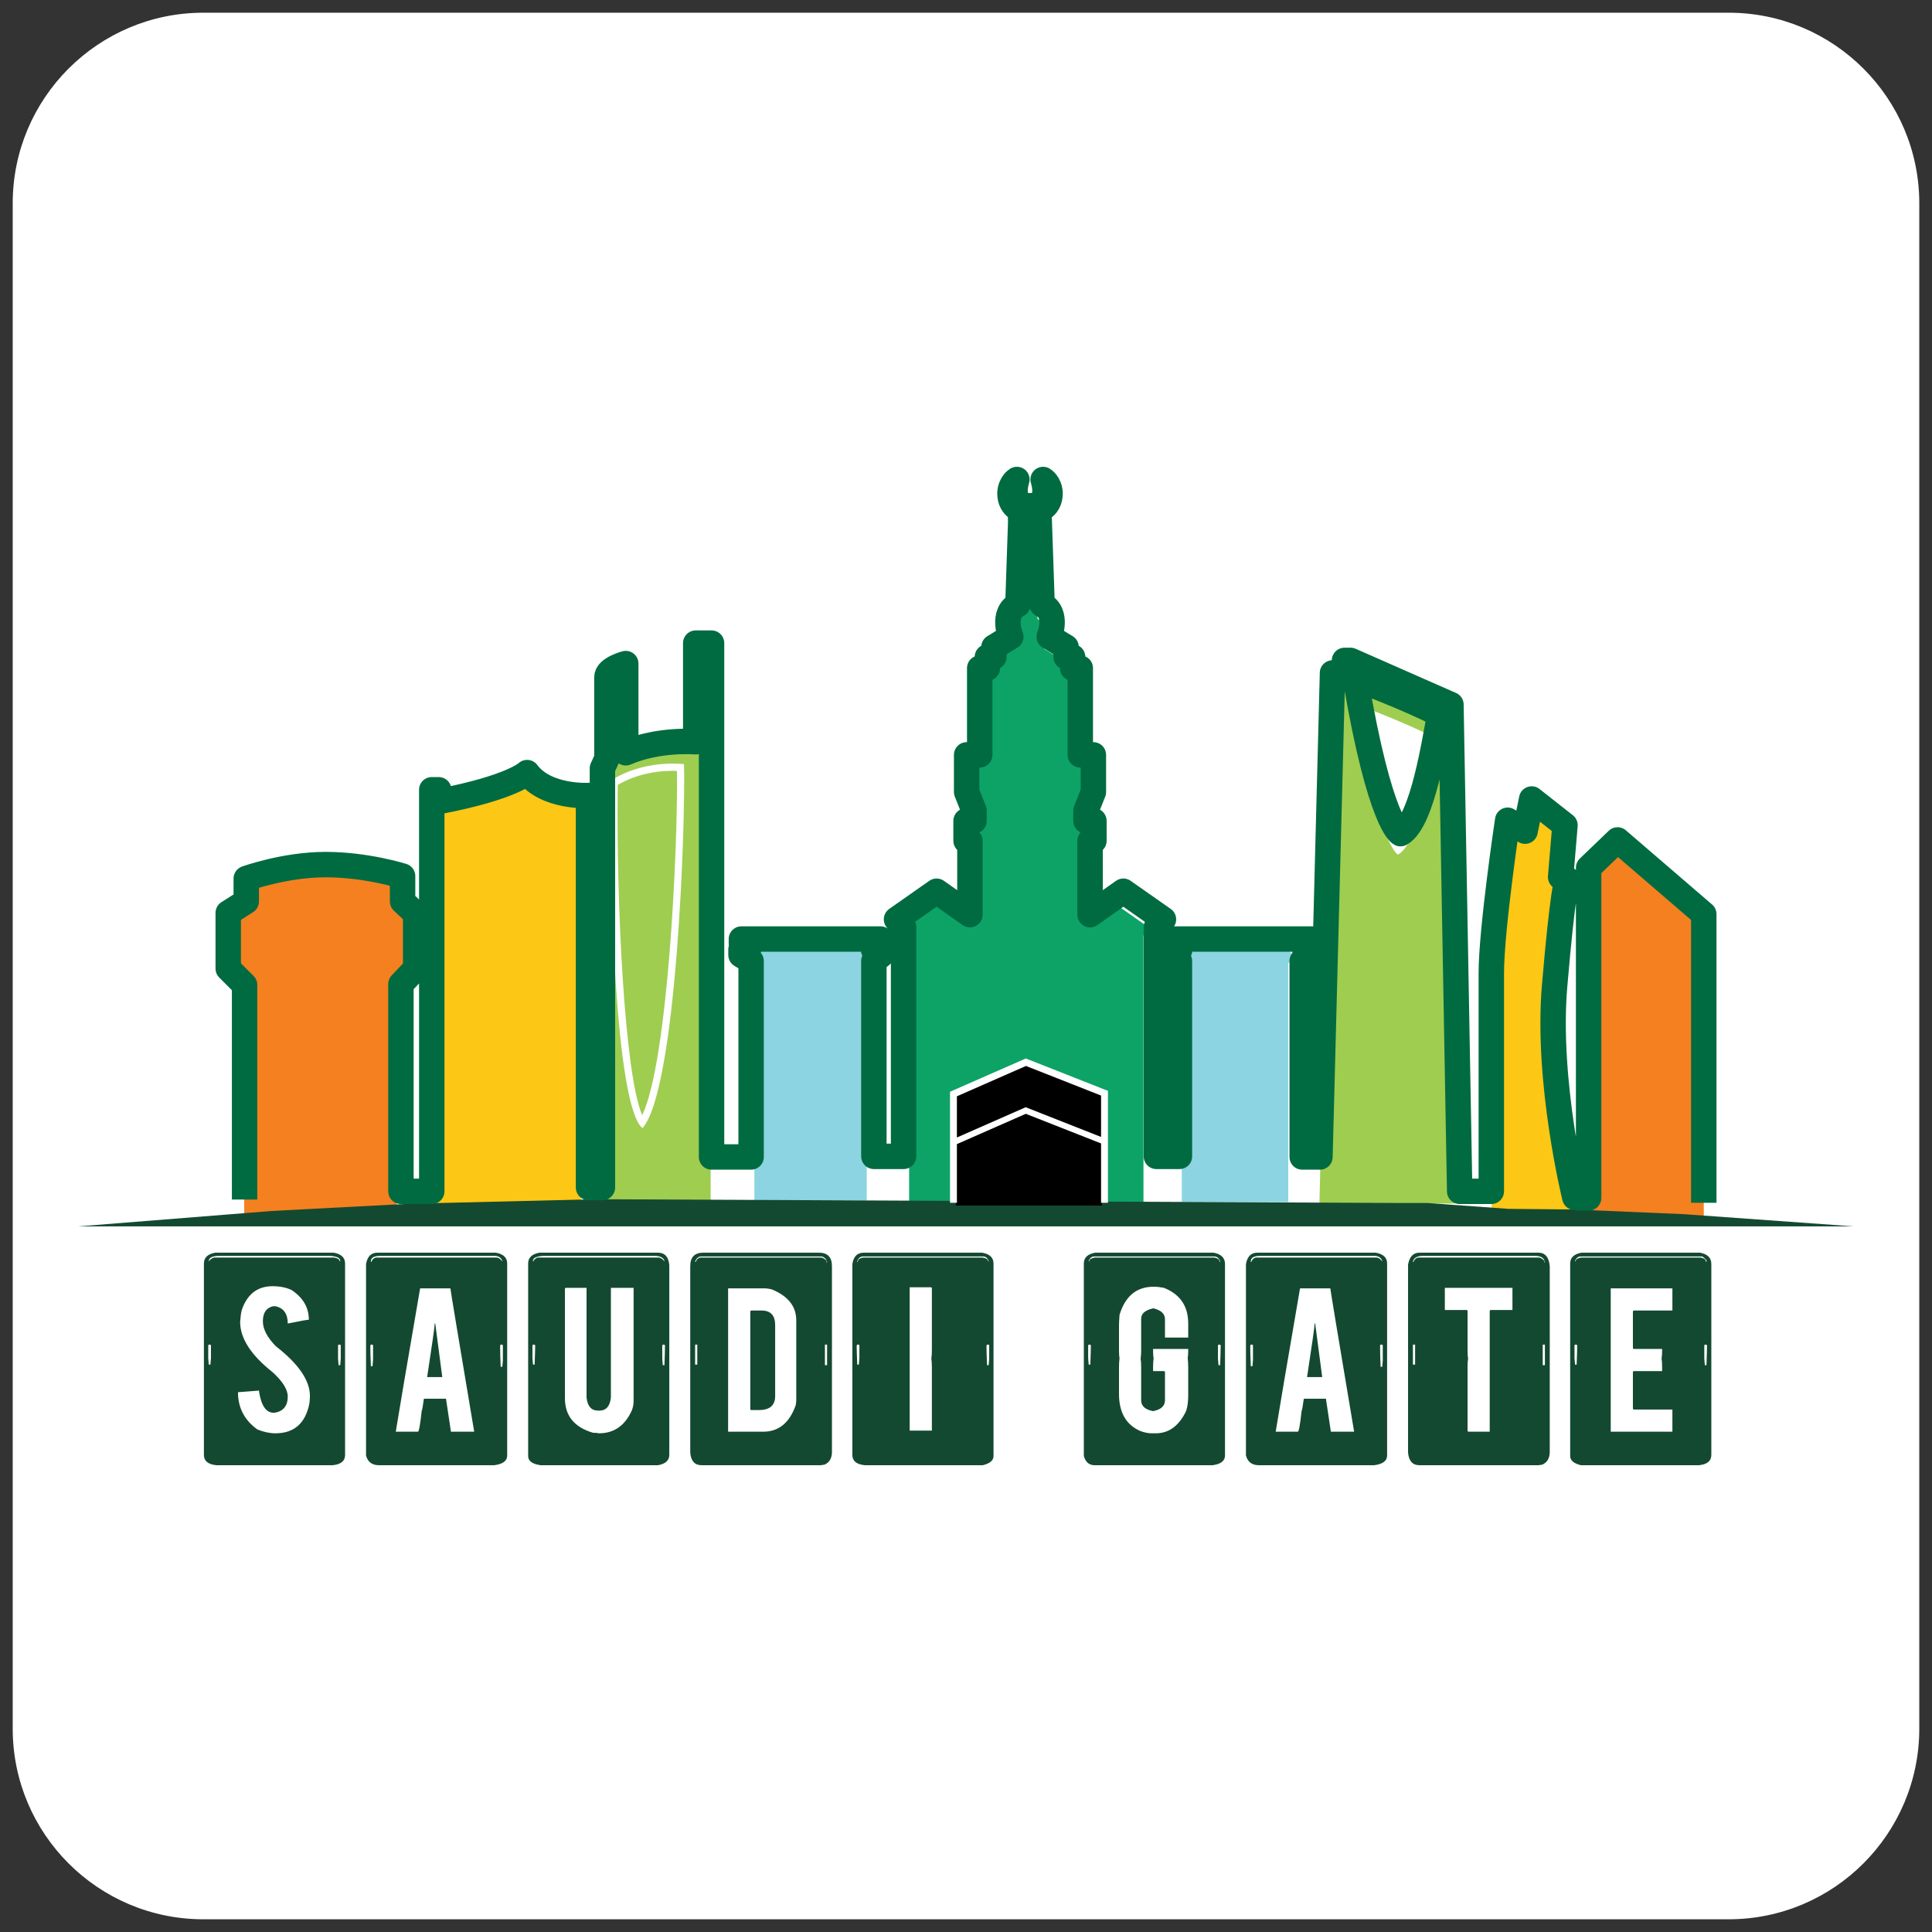 <?xml version="1.0" encoding="UTF-8" standalone="no"?><!DOCTYPE svg PUBLIC "-//W3C//DTD SVG 1.1//EN" "http://www.w3.org/Graphics/SVG/1.1/DTD/svg11.dtd"><svg width="100%" height="100%" viewBox="0 0 152 152" version="1.1" xmlns="http://www.w3.org/2000/svg" xmlns:xlink="http://www.w3.org/1999/xlink" xml:space="preserve" xmlns:serif="http://www.serif.com/" style="fill-rule:evenodd;clip-rule:evenodd;stroke-linejoin:round;stroke-miterlimit:1.414;"><rect x="0" y="0" width="152" height="152" fill="#333333" stroke="none"/><g><path d="M151,16c0,-8.279 -6.721,-15 -15,-15l-120,0c-8.279,0 -15,6.721 -15,15l0,120c0,8.279 6.721,15 15,15l120,0c8.279,0 15,-6.721 15,-15l0,-120Z" style="fill:#fff;"/></g><g><g><g><path d="M31.209,95.597l-11.997,0.629l0,-18.377l-1.256,-1.257l0,-4.271l1.383,-0.88l0,-1.757c0,0 2.951,-1.07 6.091,-1.07c3.14,0 5.906,0.881 5.906,0.881l0,1.946l1.004,0.944l0,4.207l-1.131,1.194l0,17.811Z" style="fill:#f58020;"/><path d="M134.044,95.902l-8.836,-0.377l0,-26.378l2.221,-2.132l6.615,5.694l0,23.193Z" style="fill:#f58020;"/><path d="M123.765,95.483l-6.406,0.419l0,-18.671c0,-3.349 1.255,-11.728 1.255,-11.728l1.337,0.839l0.505,-2.47l2.556,2.012l-0.334,3.978l0.499,0.167c0,0 -0.336,0.836 -0.962,8.205c-0.63,7.37 1.55,17.249 1.55,17.249Z" style="fill:#fdc715;"/><path d="M114.527,94.686l-10.721,0l0.962,-39.781l0.922,0l0,-0.961l0.461,0l7.706,3.392l0.67,37.35Zm-1.528,-36.585c-0.377,1.852 -1.29,8.195 -3.017,9.139c0,0 -1.57,-0.755 -3.455,-11.906c0,0 4.147,1.541 6.472,2.767Z" style="fill:#9fcd50;"/><path d="M80.775,41.494c1.582,0 0.927,-1.912 0.927,-1.912c0,0 0.462,0.27 0.506,0.971c0.029,1.194 -1.089,1.358 -1.089,1.358l0,0.612l0.297,0l0.211,6.176c1.253,0.637 0.517,2.351 0.517,2.351l1.233,0.752l0,0.72l0.477,0l0,0.815l0.558,0l0,6.327l0.956,0l0,2.706l-0.539,1.356l0,0.753l0.578,0l0,1.451l-0.28,0l0,6.767l2.427,-1.711l2.925,2.051l-0.516,0.576l0,21.011l-18.437,0l0,-21.011l-0.516,-0.576l2.924,-2.051l2.43,1.711l0,-6.767l-0.282,0l0,-1.451l0.58,0l0,-0.753l-0.538,-1.356l0,-2.706l0.954,0l0,-6.327l0.559,0l0,-0.815l0.478,0l0,-0.72l1.233,-0.752c0,0 -0.736,-1.714 0.516,-2.351l0.21,-6.176l0.298,0l0,-0.612c0,0 -1.119,-0.164 -1.088,-1.358c0.044,-0.701 0.506,-0.971 0.506,-0.971c0,0 -0.657,1.912 0.925,1.912l0.06,0Z" style="fill:#0da366;"/><path d="M59.351,94.443l0,-18.583l-0.724,-0.433l0,-0.398l0.542,0l0,-0.395l-0.512,0l0,-0.35l5.992,0.206l4.236,-0.206l0,0.35l-0.512,0l0,0.395l0.542,0l0,0.398l-0.724,0.433l0,18.583l-8.84,0Z" style="fill:#8cd4e2;"/><path d="M92.976,94.572l0,-18.795l-0.686,-0.41l0,-0.377l0.514,0l0,-0.374l-0.485,0l0,-0.332l5.677,0.196l4.014,-0.196l0,0.332l-0.485,0l0,0.374l0.513,0l0,0.377l-0.686,0.41l0,18.795l-8.376,0Z" style="fill:#8cd4e2;"/><path d="M55.909,95.186l-8.374,0l0,-34.63l0.345,-0.755c0,0 0,-5.465 0,-6.249c0,-0.659 1.446,-1.038 1.446,-1.038l0,6.848c2.541,-1.099 5.369,-0.848 5.369,-0.848l0,-7.57l1.214,0l0,44.242Zm-5.36,-6.429c-2.136,-1.695 -2.637,-19.598 -2.513,-27.321c0,0 2.198,-1.635 5.779,-1.32c0.126,4.523 -0.565,25.564 -3.266,28.641Zm-0.024,-1.02c-1.379,-3.136 -2.056,-16.713 -1.922,-25.985c0.552,-0.336 2.091,-1.106 4.307,-1.106c0.113,0 0.229,0 0.348,0.005c0.089,5.969 -0.702,22.875 -2.733,27.086Z" style="fill:#9fcd50;"/><path d="M45.707,94.894l-12.03,0.292l0,-32.409l0.534,0l0.127,0.879c5.526,-1.07 6.657,-2.198 6.657,-2.198c1.444,1.947 4.712,1.758 4.712,1.758l0,31.678Z" style="fill:#fdc715;"/></g><path d="M83.181,96.905l-11.932,0l11.932,0Zm-35.362,-2.554l62.018,0.293l2.428,0l6.405,0.462l4.337,0.043l0.646,0l8.836,0.376l13.357,0.961l-62.095,0l-13.072,0l-64.525,0l15.221,-1.213l11.997,-0.629l1.351,0l12.029,-0.293l1.067,0Z" style="fill:#144931;"/><path d="M113.273,56.219c-0.386,1.898 -1.322,8.402 -3.092,9.369c0,0 -1.61,-0.774 -3.543,-12.206c0,0 4.252,1.58 6.635,2.837m20.771,38.411l0,-22.711l-6.782,-5.837l-2.277,2.186l0,25.977l-0.662,0l-0.426,-0.044c0,0 -2.235,-9.062 -1.589,-16.617c0.641,-7.555 0.986,-8.413 0.986,-8.413l-0.512,-0.17l0.343,-4.078l-2.62,-2.063l-0.518,2.532l-1.371,-0.86c0,0 -1.287,8.59 -1.287,12.024c0,3.431 0,17.171 0,17.171l-2.489,0l-0.687,-38.292l-7.9,-3.478l-0.473,0l0,0.986l-0.945,0l-0.987,38.08l-1.398,0l0,-15.412l0.796,-0.475l0,-0.438l-0.596,0l0,-0.434l0.561,0l0,-0.386l-10.945,0l0,0.359l0.547,0l0,0.492l-0.6,0l0,0.412l0.579,0.47l0,15.365l-1.813,0l0,-18.026l0.556,-0.622l-3.155,-2.212l-2.618,1.845l0,-5.813l0.302,0l0,-1.566l-0.624,0l0,-0.812l0.582,-1.463l0,-2.918l-1.031,0l0,-6.826l-0.603,0l0,-0.879l-0.514,0l0,-0.777l-1.33,-0.812c0,0 0.794,-1.848 -0.558,-2.535l-0.228,-6.663l-0.32,0l0,-0.659c0,0 1.207,-0.178 1.175,-1.466c-0.048,-0.756 -0.546,-1.048 -0.546,-1.048c0,0 0.706,2.063 -1,2.063l-0.065,0c-1.706,0 -0.998,-2.063 -0.998,-2.063c0,0 -0.498,0.292 -0.545,1.048c-0.034,1.288 1.173,1.466 1.173,1.466l0,0.659l-0.322,0l-0.226,6.663c-1.35,0.687 -0.557,2.535 -0.557,2.535l-1.33,0.812l0,0.777l-0.515,0l0,0.879l-0.603,0l0,6.826l-1.029,0l0,2.918l0.58,1.463l0,0.812l-0.625,0l0,1.566l0.303,0l0,5.813l-2.62,-1.845l-3.155,2.212l0.557,0.622l0,18.026l-2.338,0l0,-15.365l0.579,-0.47l0,-0.412l-0.6,0l0,-0.492l0.547,0l0,-0.359l-10.947,0l0,0.386l0.563,0l0,0.434l-0.596,0l0,0.438l0.796,0.475l0,15.412l-3.113,0l0,-40.426l-1.245,0l0,7.76c0,0 -2.899,-0.257 -5.505,0.869l0,-7.02c0,0 -1.482,0.388 -1.482,1.064c0,0.804 0,6.407 0,6.407l-0.354,0.773l0,32.977l-1.094,0l0,-30.841c0,0 -3.351,0.193 -4.831,-1.803c0,0 -1.159,1.156 -6.825,2.253l-0.13,-0.901l-0.547,0l0,31.592l-2.425,0l0,-16.302l1.159,-1.224l0,-4.314l-1.029,-0.967l0,-1.995c0,0 -2.835,-0.903 -6.054,-0.903c-3.22,0 -6.245,1.097 -6.245,1.097l0,1.801l-1.418,0.902l0,4.379l1.288,1.289l0,16.882" style="fill:none;stroke:#006b40;stroke-width:2px;"/><path d="M75.198,94.85l11.513,0l0,-8.687l-0.318,-0.121l-5.476,-2.159l-0.193,-0.078l-0.195,0.087l-5.032,2.209l-0.299,0.132l0,8.617Z"/><path d="M86.626,94.629l-11.342,0l0,-4.616l5.421,-2.384l5.921,2.331l0,4.669Zm-11.884,0l12.425,0l0,-8.809l-0.344,-0.132l-5.909,-2.33l-0.209,-0.083l-0.21,0.093l-5.43,2.384l-0.323,0.143l0,8.734Zm5.974,-10.765l-5.432,2.388l0,3.24l5.412,-2.381l5.93,2.338l0,-3.257l-5.91,-2.328Z" style="fill:#fff;"/></g></g><path d="M26.17,115.276l-9.148,0c-0.652,-0.064 -0.979,-0.334 -0.979,-0.809l0,-15.062c0,-0.461 0.298,-0.745 0.894,-0.851l9.318,0c0.596,0.106 0.894,0.39 0.894,0.851l0,15.062c0,0.475 -0.326,0.745 -0.979,0.809Zm94.864,0l-9.361,0c-0.532,0 -0.83,-0.327 -0.893,-0.979l0,-14.807c0.113,-0.624 0.411,-0.936 0.893,-0.936l9.361,0c0.532,0 0.83,0.354 0.893,1.063l0,14.595c0,0.51 -0.198,0.851 -0.595,1.021l-0.298,0.043Zm-12.924,0l-9.063,0c-0.546,0 -0.887,-0.256 -1.022,-0.766l0,-15.063c0.107,-0.595 0.405,-0.893 0.894,-0.893l9.318,0c0.596,0.106 0.894,0.39 0.894,0.851l0,15.105c0,0.425 -0.341,0.68 -1.021,0.766Zm-12.712,0l-9.276,0c-0.432,0 -0.716,-0.242 -0.851,-0.724l0,-15.147c0,-0.461 0.298,-0.745 0.894,-0.851l9.318,0c0.596,0.113 0.894,0.411 0.894,0.893l0,15.063c0,0.425 -0.327,0.68 -0.979,0.766Zm-30.838,0l-9.361,0c-0.538,0 -0.836,-0.327 -0.893,-0.979l0,-14.68c0,-0.709 0.34,-1.063 1.021,-1.063l9.106,0c0.68,0 1.021,0.354 1.021,1.063l0,14.595c0,0.518 -0.199,0.858 -0.596,1.021l-0.298,0.043Zm-25.678,0l-9.063,0c-0.546,0 -0.887,-0.256 -1.021,-0.766l0,-15.063c0.106,-0.595 0.404,-0.893 0.893,-0.893l9.318,0c0.596,0.106 0.894,0.39 0.894,0.851l0,15.105c0,0.425 -0.34,0.68 -1.021,0.766Zm38.432,0l-9.275,0c-0.653,-0.064 -0.979,-0.334 -0.979,-0.809l0,-15.02c0.092,-0.595 0.39,-0.893 0.894,-0.893l9.318,0c0.596,0.106 0.893,0.39 0.893,0.851l0,15.147c0,0.348 -0.283,0.589 -0.851,0.724Zm56.346,0l-9.275,0c-0.568,-0.135 -0.851,-0.376 -0.851,-0.724l0,-15.147c0,-0.461 0.298,-0.745 0.893,-0.851l9.319,0c0.595,0.106 0.893,0.404 0.893,0.893l0,15.02c0,0.475 -0.326,0.745 -0.979,0.809Zm-81.896,0l-9.234,0c-0.652,-0.093 -0.978,-0.334 -0.978,-0.724l0,-15.147c0,-0.461 0.298,-0.745 0.893,-0.851l9.319,0c0.539,0 0.836,0.326 0.893,0.978l0,14.935c0,0.433 -0.298,0.702 -0.893,0.809Zm-30.147,-4.128l-0.085,0c-0.595,0 -0.978,-0.553 -1.149,-1.659l0,-0.085l-1.659,0.127c0,1.227 0.511,2.206 1.532,2.936c0.503,0.199 0.971,0.298 1.404,0.298c1.475,0 2.369,-0.78 2.681,-2.34c0.028,-0.241 0.042,-0.44 0.042,-0.596c0,-1.219 -0.893,-2.524 -2.681,-3.914c-0.68,-0.695 -1.021,-1.348 -1.021,-1.958c0,-0.673 0.27,-1.07 0.809,-1.191l0.17,0c0.652,0.135 0.979,0.589 0.979,1.362c0.971,-0.199 1.524,-0.298 1.659,-0.298c0,-0.958 -0.454,-1.738 -1.362,-2.34c-0.425,-0.199 -0.921,-0.298 -1.489,-0.298c-1.191,0 -2,0.624 -2.425,1.872c-0.057,0.206 -0.099,0.518 -0.128,0.936c0,1.291 0.851,2.61 2.553,3.957c0.794,0.723 1.192,1.362 1.192,1.915c0,0.73 -0.341,1.156 -1.022,1.276Zm69.271,-9.914l-0.128,0c-1.34,0 -2.234,0.738 -2.681,2.213c-0.028,0.369 -0.042,0.666 -0.042,0.893l0,1.873c0,0.305 0.014,0.517 0.042,0.638c-0.028,0.22 -0.042,0.461 -0.042,0.723l0,2.085c0,1.475 0.567,2.454 1.702,2.936c0.326,0.113 0.61,0.17 0.851,0.17l0.34,0c1.029,0 1.823,-0.581 2.383,-1.744c0.113,-0.319 0.17,-0.731 0.17,-1.234l0,-2.213c0,-0.241 -0.014,-0.496 -0.042,-0.766c0.028,-0.085 0.042,-0.283 0.042,-0.595l0,-0.086l-2.765,0l0,0.086c0,0.305 0.014,0.517 0.042,0.638c-0.028,0.22 -0.042,0.461 -0.042,0.723l0,0.298l0.851,0c0.056,0.007 0.085,0.036 0.085,0.085l0,2.213c0,0.446 -0.312,0.73 -0.936,0.851c-0.625,-0.121 -0.937,-0.405 -0.937,-0.851l0,-2.596c0,-0.291 -0.014,-0.518 -0.042,-0.681c0.028,-0.163 0.042,-0.39 0.042,-0.68l0,-2.468c0,-0.397 0.312,-0.667 0.937,-0.809l0.042,0c0.596,0.149 0.894,0.433 0.894,0.851l0,1.447l1.829,0l0,-1.106c0,-1.369 -0.638,-2.305 -1.914,-2.809c-0.32,-0.056 -0.546,-0.085 -0.681,-0.085Zm-44.741,0.085l-1.617,0c-0.057,0.008 -0.085,0.036 -0.085,0.086l0,8.594c0,1.383 0.738,2.291 2.213,2.724c0.212,0 0.368,0.014 0.468,0.042c1.191,0 2.056,-0.61 2.595,-1.829c0.085,-0.227 0.128,-0.468 0.128,-0.724l0,-8.893l-1.787,0l0,8.638c-0.078,0.681 -0.376,1.021 -0.894,1.021l-0.127,0c-0.518,0 -0.816,-0.34 -0.894,-1.021l0,-8.638Zm58.516,0.043l-2.383,0c-1.049,6.092 -1.687,9.85 -1.914,11.276l1.744,0c0.078,0 0.177,-0.554 0.298,-1.66c0.028,0 0.085,-0.312 0.17,-0.936l1.745,0l0,0.043l0.383,2.553l1.829,0c-1.247,-7.423 -1.872,-11.181 -1.872,-11.276Zm-69.228,0l-2.382,0c-1.05,6.092 -1.688,9.85 -1.915,11.276l1.744,0c0.078,0 0.178,-0.554 0.298,-1.66c0.029,0 0.085,-0.312 0.17,-0.936l1.745,0l0,0.043l0.383,2.553l1.829,0c-1.247,-7.423 -1.871,-11.181 -1.872,-11.276Zm96.141,0l-4.851,0l0,11.276l4.851,0l0,-1.745l-3.021,0c-0.057,0 -0.086,-0.028 -0.086,-0.085l0,-2.851c0.008,-0.057 0.036,-0.085 0.086,-0.085l2.212,0l0,-0.298c0,-0.291 -0.014,-0.518 -0.042,-0.681c0.028,-0.163 0.042,-0.39 0.042,-0.68l0,-0.086l-2.212,0c-0.057,0 -0.086,-0.028 -0.086,-0.085l0,-2.85c0.008,-0.057 0.036,-0.086 0.086,-0.086l3.021,0l0,-1.744Zm-71.441,0l-2.851,0l0,11.276l2.766,0c1.213,0 2.064,-0.695 2.553,-2.085c0.028,-0.156 0.043,-0.284 0.043,-0.383l0,-6.298c0,-1.092 -0.639,-1.9 -1.915,-2.425c-0.213,-0.057 -0.411,-0.085 -0.596,-0.085Zm58.857,-0.043l-5.319,0l0,1.745l1.702,0c0.057,0.007 0.085,0.035 0.085,0.085l0,3.064c0,0.305 0.014,0.517 0.043,0.638c-0.029,0.22 -0.043,0.461 -0.043,0.723l0,4.978c0.007,0.057 0.035,0.086 0.085,0.086l1.659,0l0,-9.489c0.008,-0.057 0.036,-0.085 0.086,-0.085l1.702,0l0,-1.745Zm-45.762,-0.042l-1.66,0l0,11.275l1.745,0l0,-4.978c0,-0.291 -0.014,-0.518 -0.043,-0.681c0.029,-0.163 0.043,-0.39 0.043,-0.68l0,-4.851c0,-0.057 -0.028,-0.085 -0.085,-0.085Zm-13.52,9.659l-0.596,0c-0.057,0 -0.085,-0.029 -0.085,-0.086l0,-7.658c0.007,-0.057 0.035,-0.086 0.085,-0.086l0.808,0c0.71,0 1.064,0.383 1.064,1.149l0,5.574c0,0.738 -0.425,1.107 -1.276,1.107Zm44.315,-2.596l-1.192,0c0.398,-2.595 0.596,-4 0.596,-4.212l0.043,0l0.553,4.212Zm-69.228,0l-1.191,0c0.397,-2.595 0.595,-4 0.595,-4.212l0.043,0l0.553,4.212Zm4.68,-2.553l-0.042,0c-0.057,0.007 -0.085,0.036 -0.085,0.085l0,0.17c0,0.327 0.014,0.823 0.042,1.49l0.128,0l0.043,-0.511l0,-1.149c0,-0.056 -0.029,-0.085 -0.086,-0.085Zm69.228,0l-0.042,0c-0.057,0.007 -0.085,0.036 -0.085,0.085l0,0.17c0,0.327 0.014,0.823 0.042,1.49l0.128,0l0.042,-0.511l0,-1.149c0,-0.056 -0.028,-0.085 -0.085,-0.085Zm-79.439,0l-0.043,0c-0.057,0.007 -0.085,0.036 -0.085,0.085l0,0.255c0,0.298 0.014,0.752 0.043,1.362l0.127,0l0.043,-0.511l0,-1.106c0,-0.056 -0.029,-0.085 -0.085,-0.085Zm69.227,0l-0.042,0c-0.057,0.007 -0.085,0.036 -0.085,0.085l0,0.255c0,0.298 0.014,0.752 0.042,1.362l0.128,0l0.043,-0.511l0,-1.106c0,-0.056 -0.029,-0.085 -0.086,-0.085Zm-71.77,0l-0.042,0c-0.057,0.007 -0.085,0.036 -0.085,0.085l0,1.021l0.042,0.511l0.128,0l0.042,-0.511l0,-1.021c0,-0.056 -0.028,-0.085 -0.085,-0.085Zm51.017,0l-0.043,0c-0.056,0 -0.085,0.043 -0.085,0.128c0,0.255 0.015,0.751 0.043,1.489l0.128,0l0.042,-0.511l0,-1.021c0,-0.056 -0.028,-0.085 -0.085,-0.085Zm-12.669,0l-0.17,0l0,1.617l0.17,0l0,-1.617Zm-12.839,0l-0.043,0c-0.057,0.007 -0.085,0.036 -0.085,0.085l0,1.021l0.043,0.511l0.127,0c0.029,-0.716 0.043,-1.241 0.043,-1.574l-0.085,-0.043Zm81.982,0l-0.043,0c-0.057,0.007 -0.085,0.036 -0.085,0.085l0,1.021l0.042,0.511l0.128,0c0.029,-0.716 0.043,-1.241 0.043,-1.574l-0.085,-0.043Zm-38.263,0l-0.042,0c-0.057,0.007 -0.086,0.036 -0.086,0.085l0,1.021l0.043,0.511l0.128,0c0.028,-0.716 0.042,-1.241 0.042,-1.574l-0.085,-0.043Zm25.594,0l-0.171,0l0,1.617l0.171,0l0,-1.617Zm2.457,0l-0.043,0c-0.057,0.007 -0.085,0.036 -0.085,0.085l0,0.979l0.043,0.51l0.127,0c0.029,-0.744 0.043,-1.255 0.043,-1.531l-0.085,-0.043Zm-12.669,0l-0.171,0l0,1.574l0.171,0l0,-1.574Zm-94.822,0l-0.042,0c-0.057,0.007 -0.085,0.036 -0.085,0.085l0,0.979l0.042,0.51l0.128,0l0.043,-0.51l0,-0.979c0,-0.056 -0.029,-0.085 -0.086,-0.085Zm51.017,0l-0.042,0c-0.057,0 -0.086,0.043 -0.086,0.128c0,0.241 0.015,0.723 0.043,1.446l0.128,0l0.042,-0.51l0,-0.979c0,-0.056 -0.028,-0.085 -0.085,-0.085Zm18.211,0l-0.042,0c-0.057,0.007 -0.085,0.036 -0.085,0.085l0,0.979l0.042,0.51l0.128,0c0.028,-0.744 0.042,-1.255 0.042,-1.531l-0.085,-0.043Zm-30.88,0l-0.17,0l0,1.574l0.17,0l0,-1.574Zm-12.839,0l-0.043,0c-0.057,0.007 -0.085,0.036 -0.085,0.085l0,0.979l0.043,0.51l0.127,0c0.029,-0.744 0.043,-1.255 0.043,-1.531l-0.085,-0.043Zm23.051,-6.552l-0.043,0l0,0.085l0.043,0l0,-0.085Zm56.474,0l-0.043,0l0,0.085l0.043,0l0,-0.085Zm-13.393,-0.426l-9.02,0c-0.483,0 -0.724,0.142 -0.724,0.426l0,0.042l0.043,0c0.085,-0.227 0.227,-0.34 0.425,-0.34l9.404,0c0.156,0 0.312,0.099 0.468,0.298l0,-0.043c-0.107,-0.255 -0.305,-0.383 -0.596,-0.383Zm-12.626,0.043l-9.446,0c-0.178,0 -0.319,0.113 -0.426,0.34l0,0.043l0.043,0c0,-0.142 0.142,-0.242 0.425,-0.298l9.404,0c0.283,0.049 0.425,0.163 0.425,0.34l0.043,0l0,-0.042c-0.093,-0.256 -0.249,-0.383 -0.468,-0.383Zm-30.923,0l-9.446,0c-0.192,0 -0.348,0.127 -0.468,0.383l0,0.042l0.042,0c0.093,-0.227 0.234,-0.34 0.426,-0.34l9.446,0c0.113,0 0.255,0.085 0.425,0.255l0,-0.043c-0.127,-0.198 -0.269,-0.297 -0.425,-0.297Zm12.754,0l-9.446,0c-0.22,0 -0.376,0.127 -0.468,0.383l0,0.042l0.043,0c0,-0.177 0.141,-0.291 0.425,-0.34l9.403,0c0.284,0.056 0.426,0.156 0.426,0.298l0.043,0l0,-0.043c-0.107,-0.227 -0.249,-0.34 -0.426,-0.34Zm56.559,0l-9.574,0c-0.177,0 -0.319,0.113 -0.425,0.34l0,0.043l0.042,0c0,-0.142 0.142,-0.242 0.426,-0.298l9.403,0c0.284,0.049 0.426,0.163 0.426,0.34l0.042,0l0,-0.128c-0.163,-0.177 -0.276,-0.276 -0.34,-0.297Zm-94.992,-0.043l-9.02,0c-0.482,0 -0.723,0.142 -0.723,0.426l0,0.042l0.042,0c0.085,-0.227 0.227,-0.34 0.426,-0.34l9.403,0c0.156,0 0.312,0.099 0.468,0.298l0,-0.043c-0.106,-0.255 -0.305,-0.383 -0.596,-0.383Zm81.855,0l-8.851,0c-0.425,0 -0.68,0.142 -0.766,0.426l0,0.042l0.043,0c0.092,-0.227 0.234,-0.34 0.426,-0.34l9.445,0c0.114,0 0.256,0.085 0.426,0.255l0,-0.043c-0.099,-0.227 -0.34,-0.34 -0.723,-0.34Zm-94.822,0l-8.722,0c-0.539,0 -0.809,0.142 -0.809,0.426c0.156,-0.199 0.312,-0.298 0.468,-0.298l9.404,0c0.283,0.056 0.425,0.156 0.425,0.298l0.043,0l0,-0.043c0,-0.227 -0.27,-0.355 -0.809,-0.383Zm25.551,0l-8.765,0c-0.539,0.028 -0.808,0.156 -0.808,0.383l0,0.043l0.042,0c0,-0.093 0.1,-0.192 0.298,-0.298l9.531,0c0.156,0 0.312,0.099 0.468,0.298l0,-0.043c-0.085,-0.255 -0.34,-0.383 -0.766,-0.383Z" style="fill:#144931;"/></svg>